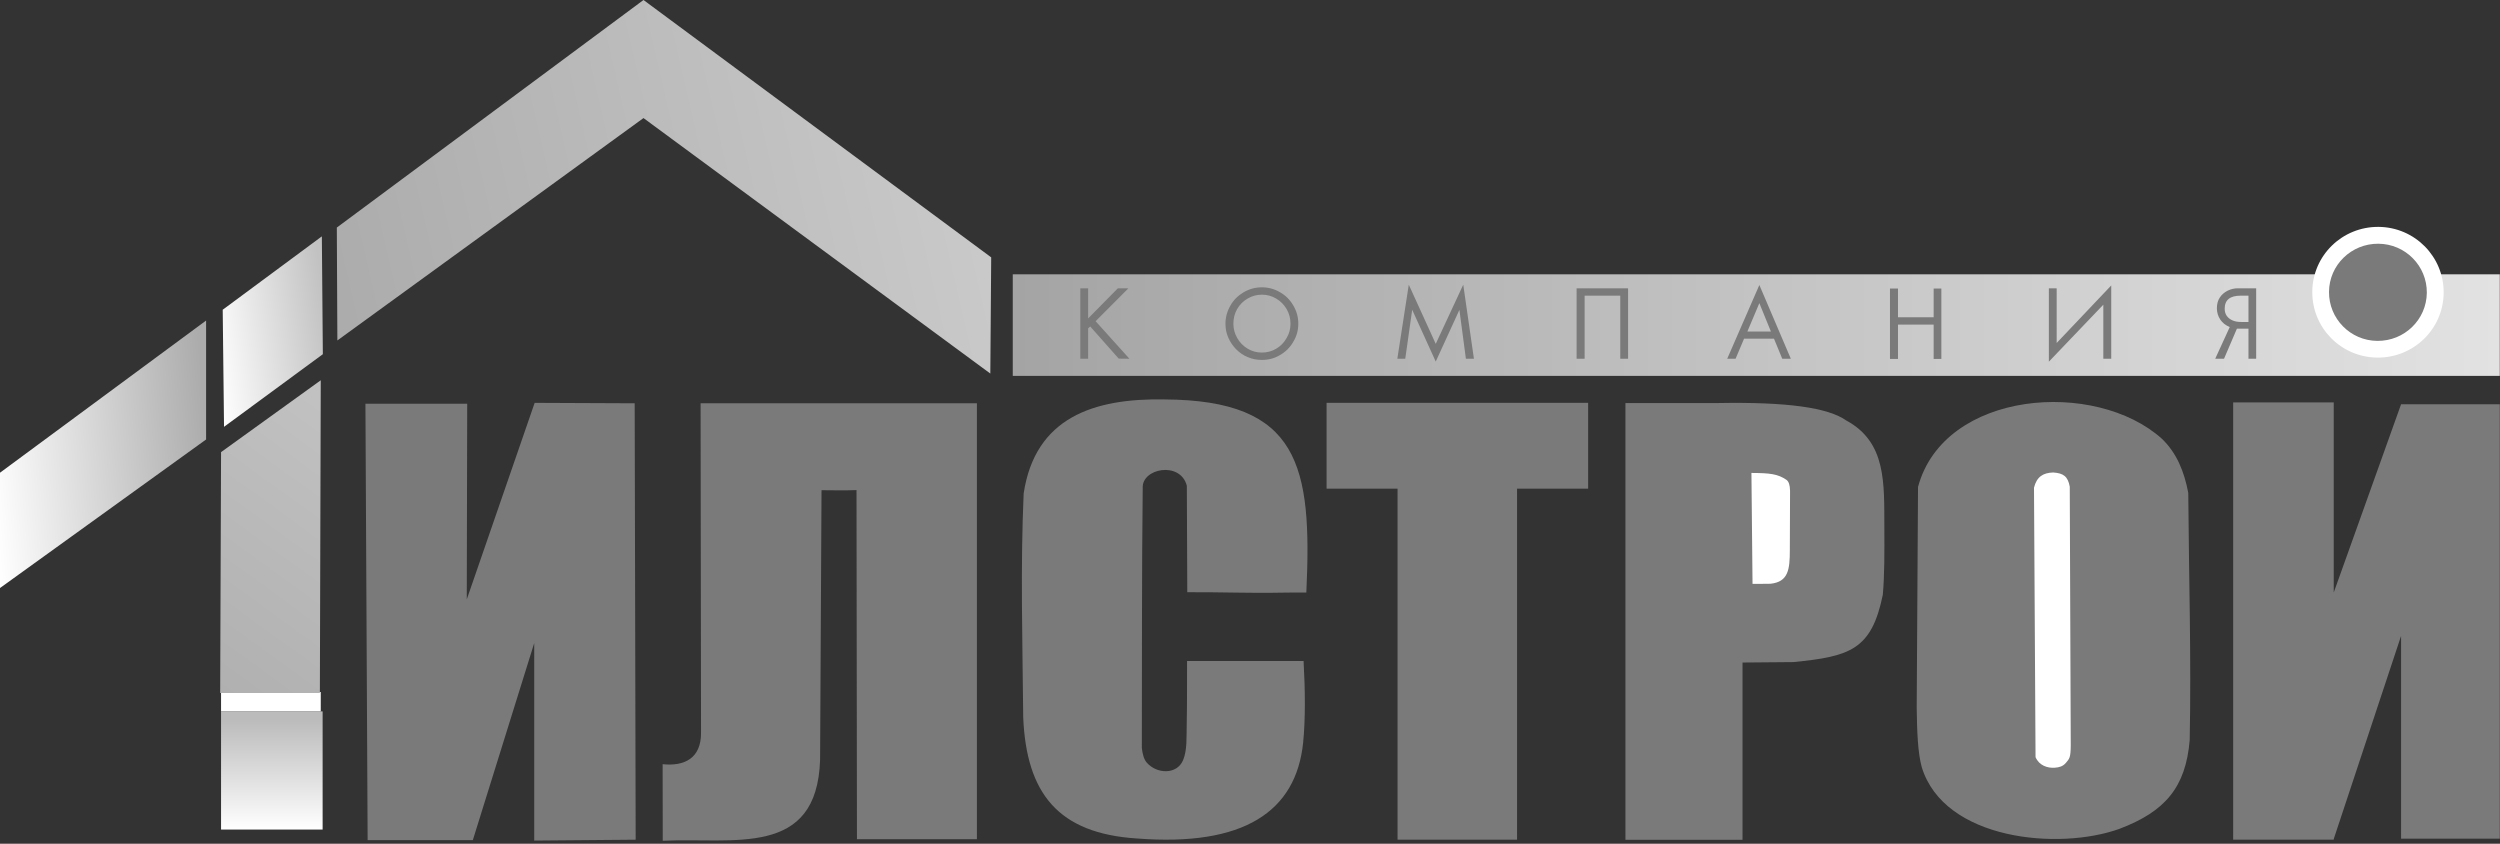 <svg width="800" height="270" viewBox="0 0 800 270" fill="none" xmlns="http://www.w3.org/2000/svg">
<rect x="0" y="0" width="800" height="270" fill="#333333" stroke="none"/>
<path fill-rule="evenodd" clip-rule="evenodd" d="M324.084 87.781H799.929V120.281H324.084V87.781Z" fill="url(#paint0_linear_10826_26869)"/>
<path fill-rule="evenodd" clip-rule="evenodd" d="M116.937 129.196C127.782 129.196 138.662 129.196 149.507 129.196C149.472 150.041 149.437 170.956 149.366 191.801C156.62 170.851 163.873 149.865 171.091 128.914C181.76 128.949 192.429 128.984 203.098 129.055C203.204 175.604 203.31 222.118 203.415 268.703C192.606 268.773 181.76 268.879 170.951 268.984C170.951 247.928 170.951 226.837 170.951 205.78C164.401 226.801 157.852 247.823 151.303 268.844C140.07 268.844 128.873 268.844 117.641 268.844C117.394 222.294 117.148 175.745 116.937 129.196Z" fill="#7A7A7A"/>
<path fill-rule="evenodd" clip-rule="evenodd" d="M224.19 129.047C253.662 129.047 283.134 129.047 312.605 129.047C312.605 175.526 312.605 222.075 312.605 268.554C299.824 268.554 287.042 268.554 274.225 268.554C274.19 231.336 274.155 194.047 274.084 156.829C270.422 156.969 266.796 156.899 262.887 156.864C262.746 185.772 262.57 214.258 262.429 243.131C261.443 274.645 234.753 267.92 212.077 269.047C212.077 261.054 212.042 252.498 212.042 244.54C219.084 245.279 224.366 242.603 224.331 234.505C224.296 199.364 224.225 164.188 224.19 129.047Z" fill="#7A7A7A"/>
<path fill-rule="evenodd" clip-rule="evenodd" d="M418.028 189.613C419.93 148.979 415.81 128.063 372.676 127.817C350.071 127.394 331.233 133.556 327.571 157.922C326.514 181.725 327.219 205.81 327.43 229.542C328.451 254.014 338.733 266.69 363.768 268.31C398.064 270.986 414.754 259.683 417.007 237.606C417.747 230.211 417.676 220.986 417.148 211.514C404.719 211.514 392.254 211.514 379.859 211.514C379.824 217.042 379.895 224.683 379.754 231.584C379.648 235.986 379.93 240.035 378.592 243.239C376.62 247.958 370.176 247.711 366.972 244.049C365.951 242.887 365.564 240.986 365.388 239.296C365.458 211.62 365.352 183.908 365.669 156.232C365.247 149.824 377.747 147.465 379.789 155.458C379.789 166.69 379.93 178.31 379.93 189.507C390.388 189.437 399.965 189.859 410.176 189.648C412.571 189.577 415.564 189.613 418.028 189.613Z" fill="#7A7A7A"/>
<path fill-rule="evenodd" clip-rule="evenodd" d="M424.507 128.906H508.204V156.371H485.458V268.695H447.218V156.371H424.507V128.906Z" fill="#7A7A7A"/>
<path fill-rule="evenodd" clip-rule="evenodd" d="M549.331 128.98C572.148 128.557 585 130.458 590.845 134.578C603.697 141.55 602.922 154.649 602.993 168.839C603.028 176.444 603.063 184.085 602.5 190.318C598.908 207.923 592.042 210.071 573.873 211.867C568.556 211.902 563.239 211.973 557.887 212.008H557.605V268.733H520.141V128.98H549.331Z" fill="#7A7A7A"/>
<path fill-rule="evenodd" clip-rule="evenodd" d="M560.81 186.837C560.669 174.971 560.564 163.175 560.458 151.344C566.303 151.379 568.909 151.625 571.726 153.597C572.395 154.125 572.782 155.182 572.817 157.083C572.817 162.048 572.782 169.337 572.747 176.027C572.747 182.294 572.254 186.203 566.55 186.801C564.648 186.801 562.641 186.872 560.81 186.837Z" fill="white"/>
<path fill-rule="evenodd" clip-rule="evenodd" d="M613.767 155.81C622.112 124.859 670.598 121.232 691.866 140.457C696.584 145.035 698.943 150.88 700.246 157.711C700.422 184.049 701.232 210.387 700.704 236.831C699.436 252.077 692.711 259.718 678.274 265.211C658.838 272.253 622.112 268.873 614.964 245.493C613.732 240.986 613.45 234.612 613.345 226.479C613.486 202.922 613.626 179.366 613.767 155.81Z" fill="#7A7A7A"/>
<path fill-rule="evenodd" clip-rule="evenodd" d="M651.373 242.287C652.535 244.998 655.246 245.843 657.535 245.667C658.978 245.562 660.105 245.245 661.056 244.153C662.253 242.745 662.605 242.463 662.64 238.484C662.535 210.914 662.429 183.308 662.324 155.738C661.725 152.428 660.281 151.407 657.007 151.195C653.802 151.301 651.76 152.533 650.88 156.054C651.021 184.787 651.197 213.554 651.373 242.287Z" fill="white"/>
<path fill-rule="evenodd" clip-rule="evenodd" d="M768.345 129.364H799.929V268.378H768.345V203.484C761.162 225.139 753.979 246.829 746.795 268.484V251.23V268.695H714.612V128.766H746.795V189.611C753.979 169.54 761.162 149.435 768.345 129.364Z" fill="#7A7A7A"/>
<path fill-rule="evenodd" clip-rule="evenodd" d="M761.162 72.603C772.711 72.708 782.077 82.109 781.972 93.729C781.866 105.314 772.324 114.539 760.739 114.433C749.155 114.328 739.824 104.926 739.93 93.307C740.035 81.722 749.542 72.497 761.162 72.603Z" fill="white"/>
<path fill-rule="evenodd" clip-rule="evenodd" d="M761.092 77.993C752.43 77.922 745.352 84.788 745.282 93.38C745.211 101.972 752.113 109.014 760.74 109.084C769.437 109.155 776.479 102.288 776.585 93.697C776.655 85.07 769.718 78.063 761.092 77.993Z" fill="#7A7A7A"/>
<path fill-rule="evenodd" clip-rule="evenodd" d="M348.204 101.904L357.711 92.256H361.091L350.598 102.784L361.408 114.791L357.993 114.756L348.873 104.474L348.204 105.073V114.791H345.704V92.256H348.204V101.904ZM392.148 103.594C392.148 101.551 392.676 99.615 393.732 97.784C394.718 96.023 396.127 94.615 397.958 93.523C399.789 92.467 401.725 91.939 403.803 91.939C405.88 91.939 407.817 92.467 409.613 93.523C411.408 94.544 412.817 95.953 413.873 97.784C414.929 99.58 415.458 101.481 415.458 103.559C415.458 104.615 415.317 105.636 415.07 106.551C414.824 107.467 414.436 108.418 413.873 109.333C412.817 111.199 411.373 112.608 409.577 113.629C407.817 114.685 405.88 115.178 403.803 115.178C402.253 115.178 400.739 114.897 399.331 114.298C397.922 113.735 396.69 112.89 395.598 111.798C394.542 110.742 393.662 109.439 393.063 108.066C392.429 106.657 392.148 105.178 392.148 103.594ZM394.683 103.594C394.683 105.249 395.106 106.763 395.915 108.171C396.725 109.615 397.852 110.742 399.26 111.587C400.669 112.432 402.183 112.819 403.803 112.819C405.422 112.819 406.972 112.432 408.38 111.587C409.824 110.742 410.915 109.615 411.725 108.136C412.57 106.728 412.958 105.213 412.958 103.594C412.958 101.904 412.535 100.319 411.725 98.911C410.88 97.502 409.789 96.34 408.345 95.53C406.936 94.685 405.422 94.298 403.803 94.298C402.183 94.298 400.669 94.685 399.26 95.53C397.817 96.34 396.69 97.502 395.88 98.911C395.07 100.319 394.683 101.904 394.683 103.594ZM447.148 114.791L450.81 91.094L459.436 110.037L468.239 91.094L471.655 114.791H469.084L467.007 99.157L459.436 115.706L451.901 99.122L449.683 114.791H447.148ZM504.507 92.256H520.986V114.791H518.486V94.615H507.077V114.791H504.507V92.256ZM567.676 108.382H558.098L555.387 114.791H552.711L562.993 91.199L573.063 114.791H570.317L567.676 108.382ZM566.69 106.094L562.993 97.009L559.155 106.094H566.69ZM607.359 101.516H618.767V92.326H621.232V114.861H618.767V103.875H607.359V114.861H604.789V92.326H607.359V101.516ZM675.598 114.791H673.063V97.502L655.634 115.742V92.256H658.134V109.756L675.598 91.34V114.791ZM709.401 98.629C709.401 97.291 709.718 96.129 710.352 95.178C710.986 94.228 711.831 93.523 712.887 92.995C713.908 92.502 715 92.256 716.056 92.256H721.972V114.791H719.507V105.178H715.81L711.69 114.791H708.873L713.521 104.65C712.218 104.122 711.232 103.347 710.528 102.326C709.789 101.235 709.401 100.002 709.401 98.629ZM719.507 103.03V94.615H717.007C713.591 94.615 711.901 95.988 711.901 98.805C711.901 99.685 712.113 100.425 712.57 101.094C713.028 101.728 713.662 102.221 714.436 102.537C715.246 102.89 716.127 103.03 717.148 103.03H719.507Z" fill="#7A7A7A"/>
<path fill-rule="evenodd" clip-rule="evenodd" d="M70.739 221.445H102.641V227.678H70.739V221.445Z" fill="white"/>
<path fill-rule="evenodd" clip-rule="evenodd" d="M70.74 144.68L102.641 121.688L102.359 221.758H70.458L70.74 144.68Z" fill="url(#paint1_linear_10826_26869)"/>
<path fill-rule="evenodd" clip-rule="evenodd" d="M70.739 227.641H103.239V265.458H70.739V227.641Z" fill="url(#paint2_linear_10826_26869)"/>
<path fill-rule="evenodd" clip-rule="evenodd" d="M0 151.267L65.951 102.57V140.634L0 188.169V151.267Z" fill="url(#paint3_linear_10826_26869)"/>
<path fill-rule="evenodd" clip-rule="evenodd" d="M71.268 99.119L102.993 75.633L103.31 113.344L71.69 136.584L71.268 99.119Z" fill="url(#paint4_linear_10826_26869)"/>
<path fill-rule="evenodd" clip-rule="evenodd" d="M205.916 37.782L107.958 108.944L107.782 72.817L205.916 0L317.184 82.359L316.902 119.542L205.916 37.782Z" fill="url(#paint5_linear_10826_26869)"/>
<defs>
<linearGradient id="paint0_linear_10826_26869" x1="799.929" y1="104.014" x2="324.049" y2="104.014" gradientUnits="userSpaceOnUse">
<stop stop-color="#E2E2E2"/>
<stop offset="1" stop-color="#A4A4A4"/>
</linearGradient>
<linearGradient id="paint1_linear_10826_26869" x1="115.916" y1="131.3" x2="57.183" y2="212.145" gradientUnits="userSpaceOnUse">
<stop stop-color="#C2C2C2"/>
<stop offset="1" stop-color="#B0B0B0"/>
</linearGradient>
<linearGradient id="paint2_linear_10826_26869" x1="86.972" y1="227.641" x2="86.972" y2="265.458" gradientUnits="userSpaceOnUse">
<stop offset="0.07" stop-color="#BBBBBB"/>
<stop offset="1" stop-color="white"/>
</linearGradient>
<linearGradient id="paint3_linear_10826_26869" x1="69.401" y1="142.148" x2="-3.521" y2="148.556" gradientUnits="userSpaceOnUse">
<stop offset="0.04" stop-color="#ACACAC"/>
<stop offset="1" stop-color="white"/>
</linearGradient>
<linearGradient id="paint4_linear_10826_26869" x1="107.218" y1="103.274" x2="67.324" y2="108.907" gradientUnits="userSpaceOnUse">
<stop offset="0.06" stop-color="#C2C2C2"/>
<stop offset="1" stop-color="white"/>
</linearGradient>
<linearGradient id="paint5_linear_10826_26869" x1="324.965" y1="33.768" x2="99.93" y2="85.739" gradientUnits="userSpaceOnUse">
<stop stop-color="#CCCCCC"/>
<stop offset="1" stop-color="#ABABAB"/>
</linearGradient>
</defs>
</svg>
